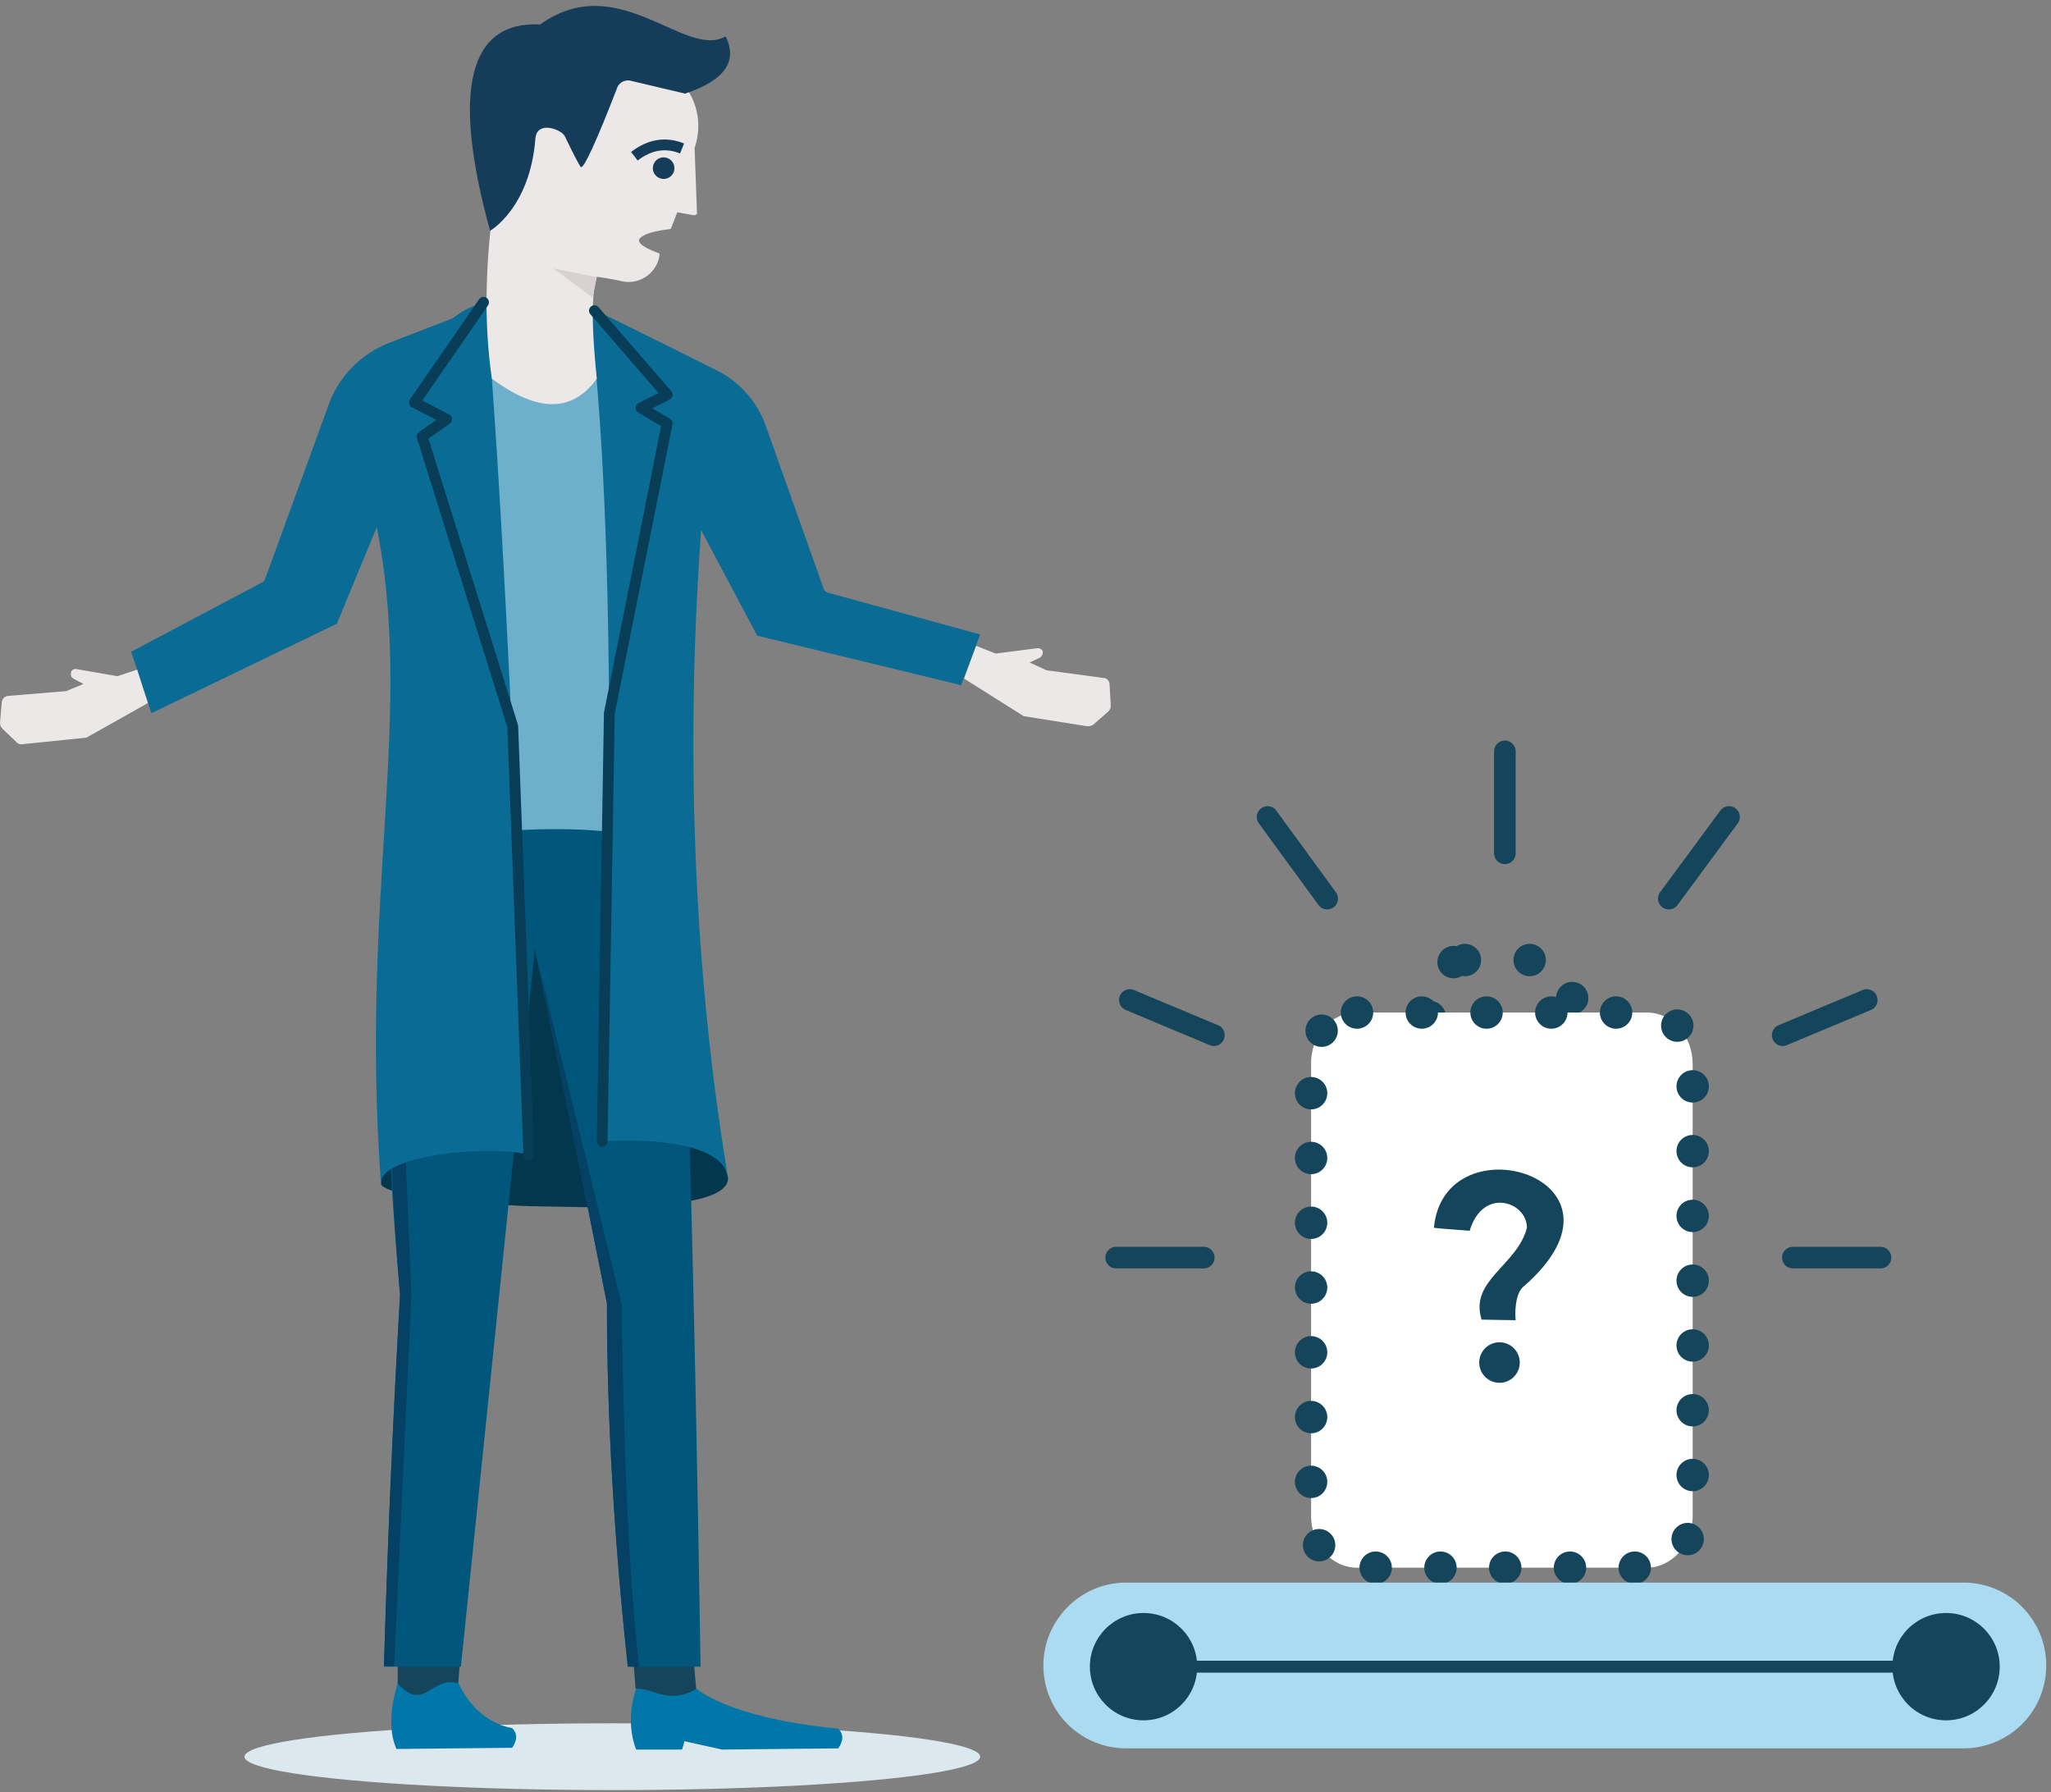 <svg width="190" height="166" xmlns="http://www.w3.org/2000/svg"><rect width="100%" height="100%" fill="#808080" stroke="none"/><g fill="none" fill-rule="evenodd"><ellipse fill="#DBE8ED" cx="56.724" cy="162.715" rx="34.078" ry="3.093"/><path d="M135.706 88.924h6.684c1.822 0 3.258 1.602 3.258 3.59v4.088c0 1.988-1.491 3.59-3.258 3.59h-6.684c-1.822 0-3.258-1.602-3.258-3.59v-4.087c0-1.989 1.436-3.59 3.258-3.59z" stroke="#15455A" stroke-width="3" stroke-linecap="round" stroke-dasharray="0,6"/><path d="M125.71 93.785h26.842c2.375 0 4.253 2.154 4.253 4.805v41.811c0 2.651-1.933 4.805-4.253 4.805H125.71c-2.375 0-4.253-2.154-4.253-4.805v-41.81c-.055-2.707 1.878-4.806 4.253-4.806z" stroke="#15455A" stroke-width="3" fill="#FFF" stroke-linecap="round" stroke-dasharray="0,6"/><path d="M137.253 122.23c-1.16-3.646 3.314-5.027 4.198-8.506 0-2.43-4.088-3.811-5.303.276-.663-.055-2.982-.22-3.314-.276.94-10.163 19.774-4.584 8.34 5.413-.607.441-.883 1.712-.773 3.148l-3.148-.055z" fill="#15455A" fill-rule="nonzero"/><path d="M166.084 116.485h8.12m-9.059-20.601l7.788-3.259m-18.337-9.39l5.578-7.566m-48.659 40.816h-8.12m9.058-20.601l-7.787-3.259m18.282-9.39l-5.524-7.566m21.983 3.369v-9.445" stroke="#15455A" stroke-width="2" stroke-linecap="round"/><path d="M104.334 146.587h77.547a7.661 7.661 0 0 1 7.677 7.678 7.66 7.66 0 0 1-7.677 7.677h-77.547a7.66 7.66 0 0 1-7.677-7.677c0-4.198 3.424-7.678 7.677-7.678z" fill="#ABDBF0"/><path d="M106.71 153.823h72.796a.553.553 0 0 1 0 1.104h-72.797a.553.553 0 0 1-.552-.552c0-.276.22-.552.552-.552z" fill="#15455A"/><circle fill="#15455A" cx="105.936" cy="154.375" r="4.971"/><path d="M37.061 85.113l23.253.553 7.125 23.363c.331 3.535-14.913 2.706-17.62 2.706-2.76 0-14.36-.773-14.525-2.098l1.767-24.524z" fill="#03374E"/><path fill="#15455A" d="M58.657 153.491h5.578l.442 5.026-5.8-2.098zm-16.017 0h-5.8v4.253h5.468z"/><path d="M102.788 63.407l.11 1.933a.71.71 0 0 1-.22.552l-1.381 1.216c-.166.11-.387.165-.553.165l-5.91-.939-5.523-3.48 1.105-3.037 1.822.718 3.867-.497c.22 0 .497.11.497.386a.58.58 0 0 1-.276.498l-.94.441 1.547.718 5.302.718c.277 0 .553.277.553.608z" fill="#EBE8E7"/><path d="M64.512 156.419c-2.541 1.546-4.032-.11-5.579 0 0 0-1.105 2.816 0 5.633h4.253l.221-.773 3.48.773 10.77-.11c.497-.718.497-1.326 0-1.823-5.247-.497-10.494-1.712-13.145-3.7zm-22.038-.497c-2.54-.774-3.148 2.761-5.634 0-.884 2.872-.663 4.86-.11 6.075l10.715-.11c.497-.718.497-1.326 0-1.823-1.933-.331-3.811-1.712-4.971-4.142z" fill="#0076A9"/><path fill="#6EB0CC" d="M43.137 34.962H55.95l1.104 42.032-13.918 1.16z"/><path d="M62.689 78.375c-5.91-2.099-14.968-2.099-27.12 0a395.25 395.25 0 0 0 1.492 41.59 1220.817 1220.817 0 0 0-1.491 34.41h7.125l6.849-66.445c2.154 10.44 4.418 21.375 6.683 32.808 0 10.605.663 21.817 1.933 33.637h6.738c-.663-41.59-1.436-66.942-2.209-76z" fill="#00567B"/><path d="M66.28 34.244c-3.867-1.933-7.789-3.866-11.71-5.8 1.988 15.742 2.375 41.536 1.215 77.271 4.64-.276 11.157.166 11.654 3.314-3.148-18.779-3.977-39.602-2.486-59.927l5.192 9.776 18.89 4.584 1.767-4.695-14.084-3.866a.6.6 0 0 1-.442-.442L70.92 39.381a9.218 9.218 0 0 0-4.64-5.137z" fill="#0A6B95"/><path d="M37.448 104.058l-1.05-2.264s-.552 3.866.663 18.116a1220.817 1220.817 0 0 0-1.491 34.41h.939l1.601-34.355-.662-15.907z" fill="#054164"/><path d="M45.015 28.003c-8.782 1.823-10.218 20.105-10.218 20.325 3.7 17.62-1.492 34.576.497 61.309-.166-2.817 10.88-3.59 13.697-2.652-1.27-36.453-2.596-62.744-3.976-78.982z" fill="#0A6B95"/><path d="M57.939 5.523l-9.61.884c-3.038 11.157-3.922 20.712-2.762 28.666 4.253 3.148 7.456 3.148 9.72 0-.496-4.806-.496-7.954 0-9.445.664.11 1.437.22 2.431.442a2.895 2.895 0 0 0 3.37-2.375v-.221c-1.658-.608-2.21-1.105-1.713-1.491.497-.387 1.38-.608 2.762-.774l.607-1.546 1.547.276c.11 0 .22-.055.276-.166v-.055l-.221-6.02c1.105-3.204-.552-6.683-3.756-7.788a6.324 6.324 0 0 0-2.651-.387z" fill="#EBE8E7"/><path d="M63.186 13.753c-1.491-.608-2.983-.387-4.419.718" stroke="#153D5A"/><circle fill="#153D5A" transform="rotate(-75.001 61.477 15.576)" cx="61.477" cy="15.576" r="1"/><path d="M58.326 7.456l5.136 1.216c3.646-1.216 4.916-2.983 3.756-5.303-3.756 2.154-9.942-6.296-17.177-1.104-6.628-.332-8.23 6.075-4.64 19.11 0 0 3.7-2.099 4.198-8.561.11-1.215 1.325-1.105 2.099-.718.331.166.607.387.718.718.773 1.602 1.215 2.43 1.38 2.651.221.276 1.381-2.154 3.425-7.456.22-.387.663-.608 1.105-.553z" fill="#153D5A"/><path stroke="#073D56" stroke-linecap="round" stroke-linejoin="round" d="M55.785 105.715l.663-39.657 5.357-26.843-2.43-1.436 2.43-1.215-6.738-7.788"/><path fill="#D8D1D1" d="M51.256 24.855l4.032.828-.387 1.878z"/><path d="M35.901 31.814l9.169-3.535-5.303 16.018-4.473 3.59-4.088 9.886-17.177 8.285-1.878-5.689 12.096-6.407c.166-.055.276-.22.331-.386l5.966-16.35c.939-2.43 2.927-4.418 5.357-5.412z" fill="#0A6B95"/><path d="M.166 65.009L0 66.942c0 .22.055.386.22.552l1.327 1.27c.11.111.33.221.552.166l5.91-.607 5.689-3.204-.995-3.093-1.822.608-3.811-.663c-.221-.055-.497.11-.497.387-.056.22.055.386.22.497l.94.497-1.602.663-5.358.441c-.276 0-.552.221-.607.553z" fill="#EBE8E7"/><path stroke="#073D56" stroke-linecap="round" stroke-linejoin="round" d="M48.991 106.985L47.5 67.273 39.105 40.43l2.264-1.602-2.982-1.546 6.407-9.28"/><circle fill="#15455A" cx="180.279" cy="154.375" r="4.971"/><path d="M49.544 87.93c2.154 10.44 4.418 21.375 6.683 32.808 0 10.605.663 21.817 1.933 33.637h1.05c-1.492-12.648-1.602-33.47-1.602-33.47L49.544 87.93z" fill="#054164"/><circle fill="#15455A" cx="138.91" cy="126.206" r="1.878"/></g></svg>